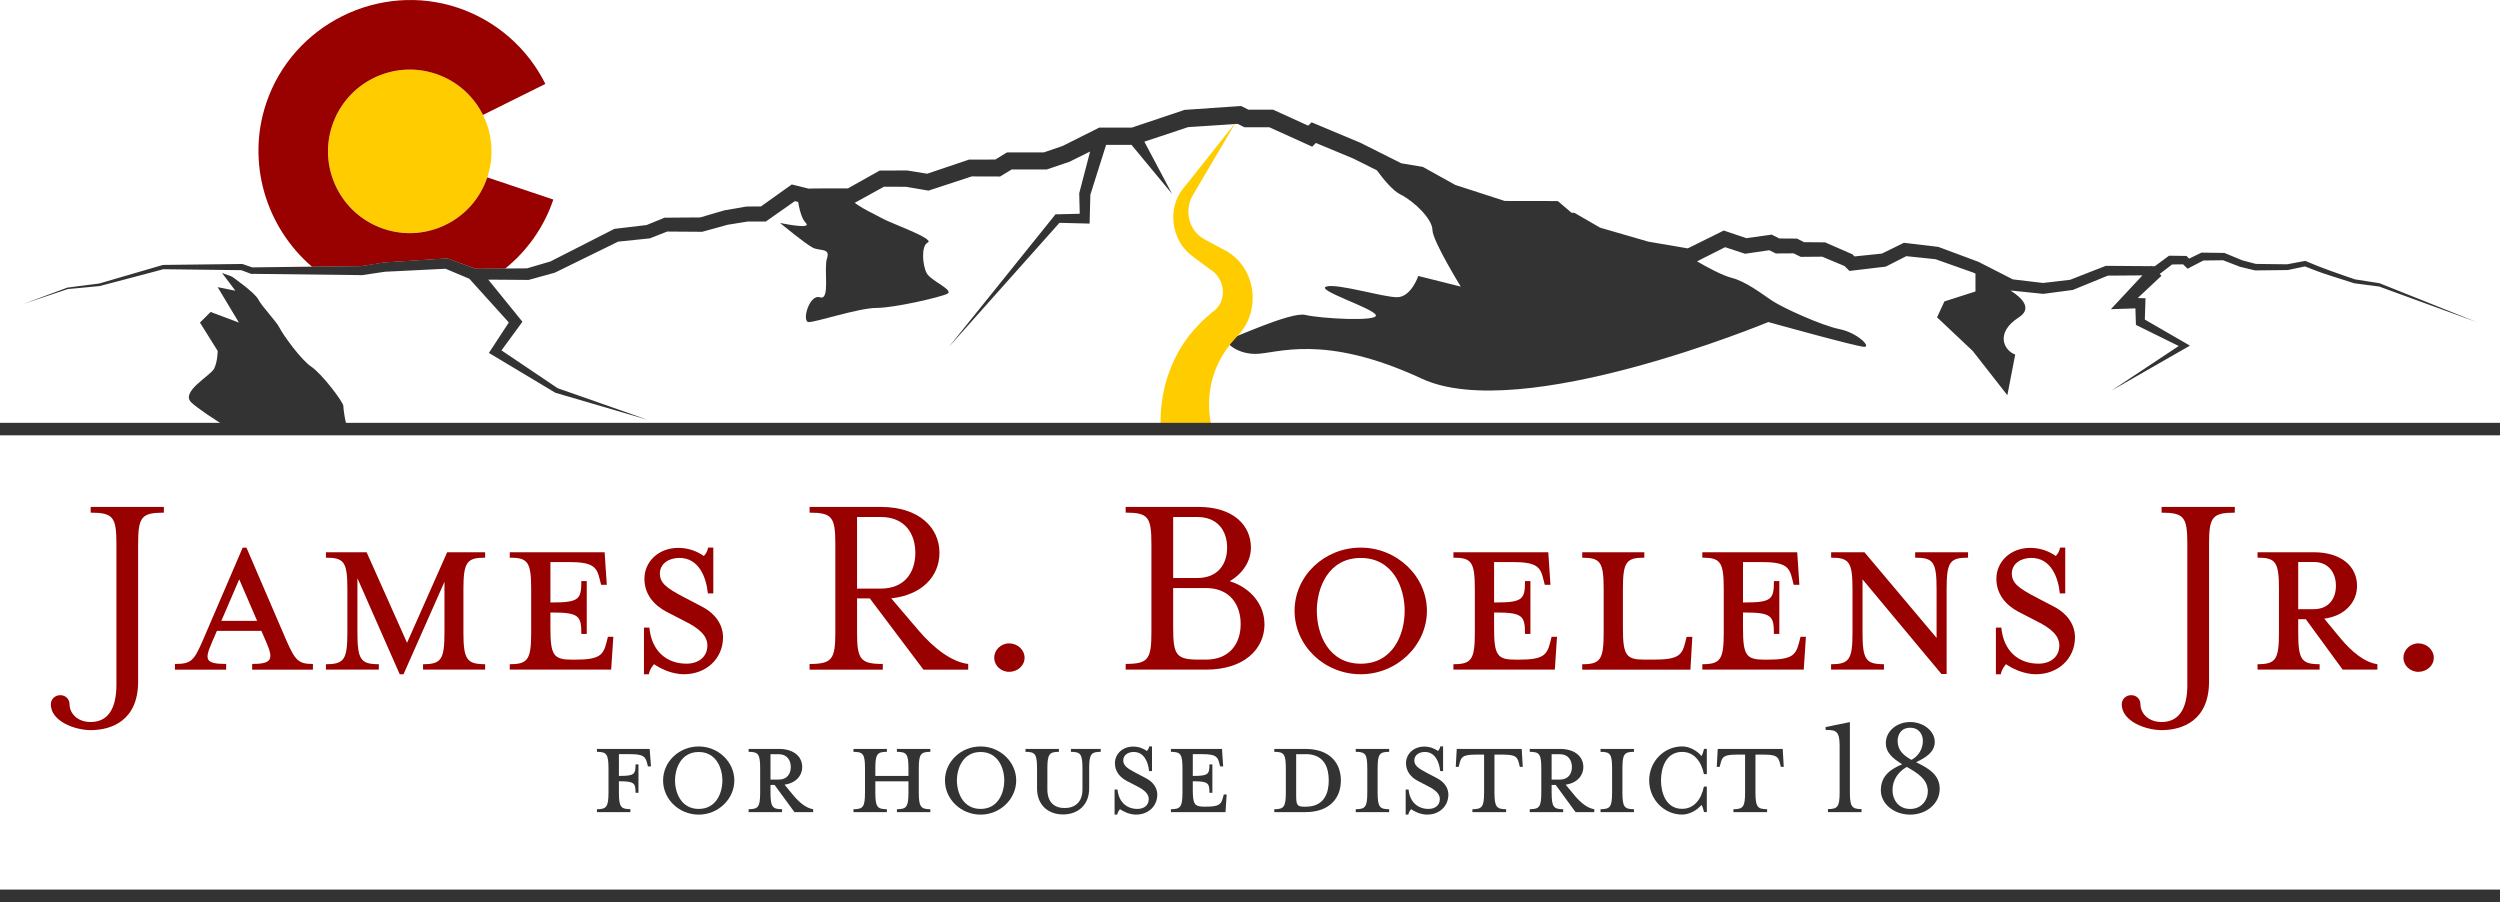 <?xml version="1.0" encoding="UTF-8"?><svg id="Layer_2" xmlns="http://www.w3.org/2000/svg" viewBox="0 0 600 216.5"><defs><style>.cls-1{fill:#fc0;}.cls-2{fill:#900;}.cls-3{fill:#333;}.cls-4{fill:none;stroke:#333;stroke-miterlimit:10;stroke-width:3px;}</style></defs><g id="finalLogo"><circle class="cls-1" cx="98.34" cy="36.32" r="19.62"/><path class="cls-2" d="M74.87,64.02c6.24-.07,12.06-.14,11.73-.12,0,0,5.51-.89,5.51-.89h.05s.06-.01.06-.01l14.87-.96.25-.02.25.09s6.16,2.26,6.59,2.41l7.05-.05c5.2-4.19,9.3-9.84,11.57-16.58l-15.85-5.32c-3.45,10.27-14.57,15.81-24.85,12.36-10.27-3.45-15.81-14.57-12.36-24.85,3.45-10.27,14.57-15.81,24.85-12.36,5.14,1.72,9.09,5.37,11.33,9.86l14.97-7.44c-4.29-8.63-11.84-15.2-20.97-18.27-18.9-6.34-39.67,3.99-46.02,22.88-4.84,14.41.03,29.9,10.98,39.26Z"/><path class="cls-3" d="M204.01,47.12h-10.2l-2.49-.62s.37,5.3,2.07,7-6.2,0-6.2,0c0,0,6.2,5.1,7.89,5.95s4.25,0,3.4,2.55.85,10.2-1.7,9.35c-2.55-.85-4.47,5.95-2.66,5.95s12.01-3.4,16.25-3.4,15.29-2.55,16.99-3.4c1.7-.85-3.98-3.1-4.96-4.95-.98-1.85-1.41-6.52.29-7.37s-9.05-4.67-10.9-5.74-7.79-3.61-7.79-5.31Z"/><path class="cls-3" d="M571.1,67.97s-5.8-.9-5.89-.92c-3.84-1.31-7.94-2.7-11.78-4.37l-.16-.07-.19.04-4.18.78c-.11,0-7.28-.09-7.48-.09-.15-.04-3.12-.82-3.24-.85-.08-.03-4.18-1.73-4.18-1.73l-.15-.06h-.18s-5.1-.07-5.1-.07h-.21s-.21.1-.21.1c0,0-1.92.93-2.77,1.34l-.35-.36-.28-.29h-.43s-3.4-.05-3.4-.05h-.34s-.29.21-.29.21l-3.12,2.3s-.62,0-.74,0c0,0-.11-.11-.11-.11-.03.03-.07.07-.1.11-2.07-.02-10.59-.08-10.59-.08h-.22s-.22.08-.22.08l-8.36,3.27c-.28.03-6.19.73-6.49.76-.26-.03-6.79-.81-7.25-.86-.39-.2-8.26-4.21-8.26-4.21l-.06-.03-.09-.03-9.32-3.47-.16-.06-.19-.02-7.64-.91-.44-.05-.42.21-4.85,2.38c-.45.05-5.34.55-6.58.68-.13-.13-.29-.3-.29-.3l-.22-.22-.31-.13-5.93-2.59-.31-.14h-.37s-3.95-.03-4.67-.04l-1.34-.68-.36-.18h-.43s-3.12-.02-3.81-.03c-.45-.23-1.33-.67-1.33-.67l-.5-.25-.57.08-5.52.77c-1.59-.53-3.62-1.24-5.41-1.83l-.69.34-7.96,3.94-9.48-1.62-11.55-3.35c-.37-.22-5.73-3.31-5.73-3.31l-.45-.26h-.54s-.12,0-.12,0c-1-.85-2.79-2.39-3.32-2.82h-.74s-11.99-.02-11.99-.02l-11.88-3.85c-.33-.18-7.47-4.16-7.47-4.16l-.31-.17-.36-.06-4.79-.8-9.82-4.92-10.42-4.37-1.3-.55s-.57.57-.82.81l-8.01-3.65-.42-.19h-.46s-5.45,0-5.45,0c-.6-.3-1.55-.77-1.77-.88l-.57.04-12.74.87-.27.02-.25.09-12.38,4.16c-.62,0-7.34,0-7.34,0h-.49s-.43.22-.43.22c.36-.16-7.9,3.93-8.33,4.18-.17.06-4,1.37-4.55,1.56h-8.28s-.58.01-.58.01l-.49.3-2.28,1.4c-.96,0-6,.02-6,.02h-.33s-.3.1-.3.1c0,0-8.89,3-9.72,3.28-.8-.13-4.61-.75-4.61-.75-.08-.02-.23-.03-.32-.03l-5.95.02h-.51s-.43.24-.43.24l-7.22,4.05c-1.92,0-8.33-.02-9.43.04-.36-.09-3.2-.79-3.2-.79l-.83-.2c-.06.03-5.72,4.09-7.41,5.28-.83,0-3.26.01-3.26.01h-.16s-.14.02-.14.02l-5.09.88s-.15.03-.19.04c0,0-5.33,1.56-5.73,1.68l-8.23.06h-.33s-.28.12-.28.12c0,0-3.69,1.51-4.04,1.65-.43.05-7.41.88-7.41.88l-.29.03-.24.12-15.13,7.71c-.26.07-5.29,1.56-5.62,1.65l-12.31.09c-.43-.16-6.59-2.41-6.59-2.41l-.25-.09-.25.02-14.87.96h-.06s-.05.01-.05.01c0,0-5.51.89-5.51.89.69-.04-24.14.28-26.05.3-.24-.08-2.22-.77-2.22-.77,0,0-.13-.05-.13-.05-.11,0-18.89.23-19.01.23-.04,0-.1,0-.14.02l-15.22,4.44c-.32.04-7.64.97-7.63.98-.02,0-10.56,3.93-10.58,3.93,0,0,10.79-3.62,10.64-3.57.05,0,7.67-.71,7.71-.73-.12.02,15.85-4.16,15.21-4.04,0,0,18.48.23,18.75.23.21.08,2.22.84,2.22.84l.12.04s.15,0,.15,0c.07,0,26.34.31,26.41.31h.09s5.34-.8,5.46-.81c.09,0,14.05-.7,14.57-.72.39.15,5.71,2.4,5.71,2.4l9.47,10.49c-1.36,2.09-4.66,7.14-4.78,7.31,0,0,.93.56.93.56.06.03,14.99,8.99,15.04,9.01.05.02,22.09,6.47,22.15,6.49.15.06-22.29-7.85-21.58-7.57l-13.52-9.1c1.47-2.01,4.94-6.73,5.03-6.87l-.65-.8-7.55-9.31c3.61.03,9.49.07,9.49.07h.18s.2-.05.2-.05l5.96-1.65.12-.03.13-.06s14.58-7.16,15.09-7.4c.5-.05,7.39-.76,7.39-.76l.21-.02.22-.09s3.42-1.34,3.95-1.55c.57,0,8.17.06,8.17.06h.23s.24-.07.24-.07c0,0,5.66-1.57,5.87-1.62l4.86-.78h3.69s.57.02.57.02l.48-.33s5.39-3.78,6.53-4.58c.94.24,2.58.66,2.58.66l.22.05h.24s10.2.04,10.2.04h.49s.44-.24.44-.24l7.22-3.97c.8,0,4.99.02,5.28.02.29.05,4.94.84,4.94.84l.48.08.47-.16s9.3-3.06,9.89-3.25l6.25.02h.57s.49-.3.49-.3l2.28-1.39h8.06s.34.01.34.01l.33-.11,4.97-1.69.13-.04.13-.06,4.86-2.42-2.55,9.79-.06.22v.15s.12,4.78.12,4.78l-5.32.13h-.5s-.28.36-.28.36l-25.35,31.52,26.58-29.83c1.65.04,6.72.16,7.24.18.02-.7.14-5.59.18-6.93l3.78-11.97c1.52,0,5.38,0,6.09,0l9.72,11.74-6.63-12.5,10.5-3.49c.49-.03,10.88-.71,11.9-.78.5.25,1.19.6,1.19.6l.44.22h.5s5.49,0,5.49,0c2,.9,9.74,4.42,10.26,4.65.22-.22.55-.55.88-.89l8.99,3.74s2.87,1.43,5.65,2.82c1.64,2.25,3.85,4.9,5.69,5.82,3.4,1.7,7.65,5.95,7.65,8.5s6.8,13.59,6.8,13.59l-10.2-2.55s-1.7,5.1-5.1,5.1-14.44-3.4-16.99-2.55c-2.55.85,11.05,5.1,11.89,6.8.85,1.7-13.46.85-16.92,0-3.47-.85-17.91,5.95-18.76,5.95s1.7,3.4,6.8,3.4,16.14-5.1,39.93,5.95c23.79,11.05,83.16-13.59,83.16-13.59,0,0,21.35,5.95,23.04,5.95s-1.7-3.4-5.95-4.25c-4.25-.85-13.59-5.1-16.14-6.8s-6.37-4.67-9.77-5.52c-2.26-.57-6.02-2.63-8.28-3.95l6.73-3.4c1.08.35,4.37,1.44,4.37,1.44l.42.14.42-.06,5.39-.79,1.19.59s.39.19.39.19c.21,0,3.13-.02,4.26-.03l1.32.65.38.19h.4s4.17-.03,4.76-.04l5.35,2.24c.25.24.62.61.62.61l.58.57.78-.09,7.64-.91.3-.04.24-.12s4-2.04,4.68-2.38l7.02.73,9.13,3.24.45.22v4.28l-7.46,2.39-1.76,3.82,8.56,8.07,8.31,10.62,1.89-9.77c-2.55-.85-5.05-5.1.87-8.92,3.28-2.12.84-4.62-2-6.44.01,0,.04,0,.04,0l7.65.79.16.02.14-.02,6.79-.9.17-.02.14-.06s7.89-3.22,8.27-3.38c.32,0,4.94-.04,8.3-.06-2.62,2.8-6.49,6.95-7.57,8.11,1.4-.05,4.01-.13,5.88-.19.05,1.49.13,3.78.13,3.96l.54.27,9.73,4.8-16.14,10.7,17.84-10.22.99-.57-1.03-.6-9.8-5.66c.05-1.43.15-4.48.17-5.11-.34-.01-1.05-.03-1.86-.06l5.69-5.34s-.3-.3-.43-.43c.21-.16,2.55-1.95,2.98-2.28.5,0,2.09-.03,2.64-.03.25.25.55.54.55.54l.52.5c.54-.27,2.91-1.51,3.81-1.96.41,0,4.43-.05,4.71-.06.31.12,4.1,1.58,4.1,1.58l.06.02h.04s3.41.82,3.41.82c.05.02.14.03.19.02l7.65-.09h.08s.06-.01.06-.01c0,0,3.74-.8,4.06-.86,1.63.64,4.24,1.66,5.77,2.11,0,.01,6.09,1.93,6.08,1.94.03,0,5.96.78,5.99.78-.36-.12,23.41,8.55,23.39,8.53-.09-.02-23.19-9.31-23.28-9.31ZM203.98,45.23s.02,0,.02,0c.05,0,.04,0-.02,0Z"/><path class="cls-3" d="M74.76,88.04c-2.55-1.7-6.8-7.65-7.66-9.35s-4.24-5.1-5.09-6.8c-.85-1.7-6.37-5.52-6.37-5.52l-2.35-.85,3.2,4.25-4.25-.85,5.1,8.5-6.8-2.55-2.55,2.55,4.25,6.8s0,2.55-.85,4.25c-.85,1.7-8.07,5.52-5.52,8.07,1.2,1.2,5.43,4.11,10.01,6.84h27.71c-.86-2.31-1.19-5.46-1.19-5.99,0-.85-5.1-7.65-7.65-9.35Z"/><path class="cls-1" d="M291.12,74.78c-1.08.94-2.36,1.97-3.32,3.04-6.65,6.68-9.77,16.21-9.21,25.55h12.45c-1.88-6.62-.7-14.14,3.51-19.79.59-.9,1.44-1.79,2.13-2.61,6.42-6.23,4.83-17.36-3.23-21.18-1.05-.62-4.58-2.34-5.46-3.07-2.9-2.26-3.61-6.63-1.75-9.8l1.14-1.93,9.14-15.51c-.77.87-12.33,15.58-12.63,15.84-3.74,4.67-2.8,12.04,1.84,15.81.71.6,3.9,2.92,4.67,3.49,3.71,2.2,4.24,7.74.72,10.18Z"/><path class="cls-2" d="M27.94,164.29v-33.7c0-6.51-.78-7.55-6.18-7.55v-1.37h17.57v1.37c-5.4,0-6.18,1.04-6.18,7.55v32.99c0,9.3-6.31,11.65-11.39,11.65-3.84,0-9.56-2.15-9.56-6.18,0-1.24.98-2.21,2.28-2.21s2.21.98,2.21,2.21c0,1.95,1.69,4.23,5.07,4.23,3.84,0,6.18-2.73,6.18-8.98Z"/><path class="cls-2" d="M50.77,154.4c-1.63,3.84-1.63,4.95,3.51,4.95v1.37h-12.3v-1.37c3.97,0,4.55-.78,6.7-5.66l9.56-22.25h.91l9.57,22.25c2.15,4.88,2.93,5.66,6.38,5.66v1.37h-14.58v-1.37c4.69,0,5.14-1.11,3.51-4.95l-1.3-2.99h-10.67l-1.3,2.99ZM57.41,139.05l-4.29,9.96h8.59l-4.29-9.96Z"/><path class="cls-2" d="M85.78,151.8c0,6.51.78,7.61,5.14,7.61v1.3h-12.69v-1.3c4.36,0,5.14-1.11,5.14-7.61v-10.41c0-6.51-.78-7.55-5.14-7.55v-1.3h9.76l9.7,21.73,9.63-21.73h9.11v1.3c-4.36,0-5.21,1.04-5.21,7.55v10.41c0,6.51.85,7.61,5.21,7.61v1.3h-14.9v-1.3c4.36,0,5.14-1.11,5.14-7.61v-12.17l-9.83,22.19h-.91l-10.15-23.04v13.01Z"/><path class="cls-2" d="M145.57,154.14l.33-1.3h1.3l-.52,7.87h-24.34v-1.3c4.36,0,5.14-1.11,5.14-7.61v-10.41c0-6.51-.78-7.55-5.14-7.55v-1.3h22.77l.52,7.81h-1.37l-.32-1.3c-.72-2.99-1.56-4.16-7.48-4.16h-4.36v9.7h.39c6.51,0,7.03-.78,7.03-5.14h1.3v12.69h-1.3c0-4.29-.52-5.14-7.03-5.14h-.39v3.77c0,6.51.78,7.55,5.14,7.55h.78c5.92,0,6.77-1.11,7.55-4.16Z"/><path class="cls-2" d="M164.25,161.82c-3.38,0-6.12-1.63-7.29-2.41-.39.46-1.04,1.3-1.24,2.41h-1.17v-11.19h1.3c.52,5.53,4.03,8.65,8.91,8.65,2.8,0,5.01-1.56,5.01-4.36,0-2.28-1.82-4.03-5.34-5.79l-4.43-2.28c-3.12-1.63-5.34-4.29-5.34-7.94,0-4.1,3.38-7.42,8.13-7.42,2.67,0,4.75.98,6.12,1.95.39-.39.85-.98,1.04-2.02h1.24v11h-1.3c-.39-3.9-2.15-8.52-6.83-8.52-2.54,0-4.69,1.37-4.69,3.77,0,2.28,1.69,3.51,5.66,5.6l4.36,2.28c3.71,1.89,5.14,4.82,5.14,7.35,0,5.34-4.23,8.91-9.3,8.91Z"/><path class="cls-2" d="M220.27,151.09c3.84,4.55,8.2,7.81,12.1,8.26v1.37h-10.74l-12.88-17.11h-3.06v8.13c0,6.51.78,7.61,6.18,7.61v1.37h-17.57v-1.37c5.4,0,6.18-1.11,6.18-7.61v-21.15c0-6.51-.78-7.55-6.18-7.55v-1.37h17.18c9.04,0,13.99,4.94,13.99,11,0,5.66-4.23,10.15-11.58,10.93l6.38,7.48ZM219.68,132.67c0-4.69-2.6-8.59-8.26-8.59h-5.73v17.18h5.73c5.66,0,8.26-3.84,8.26-8.59Z"/><path class="cls-2" d="M242.19,161.24c-2.02,0-3.58-1.56-3.58-3.38s1.56-3.45,3.58-3.45,3.71,1.56,3.71,3.45-1.69,3.38-3.71,3.38Z"/><path class="cls-2" d="M303.48,149.78c0,6.05-4.94,10.93-13.99,10.93h-19.33v-1.37c5.4,0,6.18-1.11,6.18-7.61v-21.15c0-6.51-.78-7.55-6.18-7.55v-1.37h17.5c8.26,0,12.56,4.36,12.56,9.76,0,3.38-2.08,6.31-5.08,8.07,5.01,1.56,8.33,5.6,8.33,10.28ZM281.56,138.72h5.79c4.88,0,7.16-3.25,7.16-7.29s-2.28-7.35-7.16-7.35h-5.79v14.64ZM297.76,149.78c0-4.75-2.67-8.65-8.33-8.65h-7.87v9.63c0,6.51.78,7.55,6.18,7.55h1.69c5.66,0,8.33-3.84,8.33-8.52Z"/><path class="cls-2" d="M326.58,161.82c-8.72,0-15.88-6.83-15.88-15.23s7.16-15.16,15.88-15.16,15.88,6.9,15.88,15.16-7.16,15.23-15.88,15.23ZM326.58,133.91c-7.74,0-10.54,7.09-10.54,12.69s2.8,12.69,10.54,12.69,10.54-7.03,10.54-12.69-2.86-12.69-10.54-12.69Z"/><path class="cls-2" d="M372.06,154.14l.32-1.3h1.3l-.52,7.87h-24.34v-1.3c4.36,0,5.14-1.11,5.14-7.61v-10.41c0-6.51-.78-7.55-5.14-7.55v-1.3h22.77l.52,7.81h-1.37l-.32-1.3c-.72-2.99-1.56-4.16-7.48-4.16h-4.36v9.7h.39c6.51,0,7.03-.78,7.03-5.14h1.3v12.69h-1.3c0-4.29-.52-5.14-7.03-5.14h-.39v3.77c0,6.51.78,7.55,5.14,7.55h.78c5.92,0,6.77-1.11,7.55-4.16Z"/><path class="cls-2" d="M379.74,133.84v-1.3h14.9v1.3c-4.36,0-5.14,1.04-5.14,7.55v9.37c0,6.51.78,7.55,5.14,7.55h2.28c5.99,0,6.77-1.11,7.55-4.16l.32-1.3h1.37l-.46,7.87h-25.96v-1.3c4.36,0,5.14-1.11,5.14-7.61v-10.41c0-6.51-.78-7.55-5.14-7.55Z"/><path class="cls-2" d="M431.79,154.14l.33-1.3h1.3l-.52,7.87h-24.34v-1.3c4.36,0,5.14-1.11,5.14-7.61v-10.41c0-6.51-.78-7.55-5.14-7.55v-1.3h22.77l.52,7.81h-1.37l-.32-1.3c-.72-2.99-1.56-4.16-7.48-4.16h-4.36v9.7h.39c6.51,0,7.03-.78,7.03-5.14h1.3v12.69h-1.3c0-4.29-.52-5.14-7.03-5.14h-.39v3.77c0,6.51.78,7.55,5.14,7.55h.78c5.92,0,6.77-1.11,7.55-4.16Z"/><path class="cls-2" d="M439.47,133.84v-1.3h8l17.31,20.56v-11.71c0-6.51-.78-7.55-5.14-7.55v-1.3h12.69v1.3c-4.36,0-5.14,1.04-5.14,7.55v20.37h-1.24l-18.94-22.71v12.75c0,6.51.78,7.61,5.14,7.61v1.3h-12.69v-1.3c4.36,0,5.14-1.11,5.14-7.61v-10.41c0-6.51-.78-7.55-5.14-7.55Z"/><path class="cls-2" d="M488.72,161.82c-3.38,0-6.12-1.63-7.29-2.41-.39.46-1.04,1.3-1.24,2.41h-1.17v-11.19h1.3c.52,5.53,4.03,8.65,8.91,8.65,2.8,0,5.01-1.56,5.01-4.36,0-2.28-1.82-4.03-5.34-5.79l-4.43-2.28c-3.12-1.63-5.34-4.29-5.34-7.94,0-4.1,3.38-7.42,8.13-7.42,2.67,0,4.75.98,6.12,1.95.39-.39.85-.98,1.04-2.02h1.24v11h-1.3c-.39-3.9-2.15-8.52-6.83-8.52-2.54,0-4.69,1.37-4.69,3.77,0,2.28,1.69,3.51,5.66,5.6l4.36,2.28c3.71,1.89,5.14,4.82,5.14,7.35,0,5.34-4.23,8.91-9.3,8.91Z"/><path class="cls-2" d="M524.96,164.29v-33.7c0-6.51-.78-7.55-6.18-7.55v-1.37h17.57v1.37c-5.4,0-6.18,1.04-6.18,7.55v32.99c0,9.3-6.31,11.65-11.39,11.65-3.84,0-9.56-2.15-9.56-6.18,0-1.24.98-2.21,2.28-2.21s2.21.98,2.21,2.21c0,1.95,1.69,4.23,5.08,4.23,3.84,0,6.18-2.73,6.18-8.98Z"/><path class="cls-2" d="M561.85,153.36c2.6,3.06,5.6,5.6,8.72,6.05v1.3h-8.33l-8.85-12.1h-1.82v3.19c0,6.51.78,7.61,5.14,7.61v1.3h-14.9v-1.3c4.36,0,5.14-1.11,5.14-7.61v-10.41c0-6.51-.78-7.55-5.14-7.55v-1.3h13.47c6.7,0,10.41,3.45,10.41,8.07,0,3.97-2.99,7.22-7.87,7.87l4.03,4.88ZM555.28,134.88h-3.71v11.32h3.71c3.64,0,5.34-2.54,5.34-5.6s-1.69-5.73-5.34-5.73Z"/><path class="cls-2" d="M580.4,161.24c-2.02,0-3.58-1.56-3.58-3.38s1.56-3.45,3.58-3.45,3.71,1.56,3.71,3.45-1.69,3.38-3.71,3.38Z"/><line class="cls-4" y1="102.98" x2="600" y2="102.98"/><line class="cls-4" y1="215" x2="600" y2="215"/><path class="cls-3" d="M151.29,194.21v.7h-8.02v-.7c2.31,0,2.77-.59,2.77-4.1v-5.61c0-3.5-.46-4.06-2.77-4.06v-.7h12.65l.32,4.2h-.74l-.17-.7c-.42-1.61-.84-2.24-4.06-2.24h-2.73v5.22h.21c3.5,0,3.78-.42,3.78-2.77h.7v6.83h-.7c0-2.31-.28-2.77-3.78-2.77h-.21v2.59c0,3.51.42,4.1,2.77,4.1Z"/><path class="cls-3" d="M167.69,195.51c-4.7,0-8.55-3.68-8.55-8.2s3.85-8.16,8.55-8.16,8.55,3.71,8.55,8.16-3.85,8.2-8.55,8.2ZM167.69,180.48c-4.17,0-5.68,3.82-5.68,6.83s1.51,6.83,5.68,6.83,5.68-3.78,5.68-6.83-1.54-6.83-5.68-6.83Z"/><path class="cls-3" d="M190.46,190.95c1.4,1.65,3.01,3.01,4.7,3.26v.7h-4.49l-4.77-6.52h-.98v1.72c0,3.51.42,4.1,2.77,4.1v.7h-8.02v-.7c2.35,0,2.77-.59,2.77-4.1v-5.61c0-3.5-.42-4.06-2.77-4.06v-.7h7.25c3.61,0,5.61,1.86,5.61,4.34,0,2.14-1.61,3.89-4.24,4.24l2.17,2.63ZM186.92,181h-2v6.1h2c1.96,0,2.87-1.37,2.87-3.01s-.91-3.08-2.87-3.08Z"/><path class="cls-3" d="M218.03,186.22v-1.72c0-3.5-.42-4.06-2.77-4.06v-.7h8.02v.7c-2.31,0-2.77.56-2.77,4.06v5.61c0,3.51.46,4.1,2.77,4.1v.7h-8.02v-.7c2.35,0,2.77-.59,2.77-4.1v-2.59h-7.95v2.59c0,3.51.42,4.1,2.77,4.1v.7h-8.02v-.7c2.35,0,2.77-.59,2.77-4.1v-5.61c0-3.5-.42-4.06-2.77-4.06v-.7h8.02v.7c-2.35,0-2.77.56-2.77,4.06v1.72h7.95Z"/><path class="cls-3" d="M235.34,195.51c-4.7,0-8.55-3.68-8.55-8.2s3.85-8.16,8.55-8.16,8.55,3.71,8.55,8.16-3.85,8.2-8.55,8.2ZM235.34,180.48c-4.17,0-5.68,3.82-5.68,6.83s1.51,6.83,5.68,6.83,5.68-3.78,5.68-6.83-1.54-6.83-5.68-6.83Z"/><path class="cls-3" d="M255.52,193.93c2.45,0,4.27-1.4,4.27-4.45v-4.98c0-3.5-.42-4.06-2.77-4.06v-.7h7.15v.7c-2.31,0-2.77.56-2.77,4.06v4.73c0,4.1-2.84,6.24-6.27,6.24s-6.24-2.14-6.24-6.24v-4.73c0-3.5-.42-4.06-2.77-4.06v-.7h8.02v.7c-2.31,0-2.77.56-2.77,4.06v4.98c0,3.05,1.68,4.45,4.14,4.45Z"/><path class="cls-3" d="M272.72,195.51c-1.82,0-3.29-.88-3.92-1.3-.21.25-.56.7-.67,1.3h-.63v-6.03h.7c.28,2.98,2.17,4.66,4.8,4.66,1.51,0,2.7-.84,2.7-2.35,0-1.23-.98-2.17-2.87-3.12l-2.38-1.23c-1.68-.88-2.87-2.31-2.87-4.27,0-2.21,1.82-3.99,4.38-3.99,1.44,0,2.56.53,3.29,1.05.21-.21.46-.52.56-1.09h.67v5.92h-.7c-.21-2.1-1.16-4.59-3.68-4.59-1.37,0-2.52.74-2.52,2.03,0,1.23.91,1.89,3.05,3.01l2.35,1.23c2,1.02,2.77,2.59,2.77,3.96,0,2.87-2.28,4.8-5.01,4.8Z"/><path class="cls-3" d="M293.53,191.37l.17-.7h.7l-.28,4.24h-13.1v-.7c2.35,0,2.77-.59,2.77-4.1v-5.61c0-3.5-.42-4.06-2.77-4.06v-.7h12.26l.28,4.2h-.74l-.17-.7c-.39-1.61-.84-2.24-4.03-2.24h-2.35v5.22h.21c3.5,0,3.79-.42,3.79-2.77h.7v6.83h-.7c0-2.31-.28-2.77-3.79-2.77h-.21v2.03c0,3.5.42,4.06,2.77,4.06h.42c3.19,0,3.64-.6,4.06-2.24Z"/><path class="cls-3" d="M305.83,194.21c2.35,0,2.77-.59,2.77-4.1v-5.61c0-3.5-.42-4.06-2.77-4.06v-.7h7.43c5.96,0,8.55,3.43,8.55,7.57s-2.59,7.6-8.55,7.6h-7.43v-.7ZM313.36,181h-2.28v9.95c0,2.28.25,2.66,2,2.66h.28c4.63,0,5.54-3.51,5.54-6.31s-.91-6.31-5.54-6.31Z"/><path class="cls-3" d="M325.38,194.91v-.7c2.35,0,2.77-.59,2.77-4.1v-5.61c0-3.5-.42-4.06-2.77-4.06v-.7h8.02v.7c-2.35,0-2.77.56-2.77,4.06v5.61c0,3.51.42,4.1,2.77,4.1v.7h-8.02Z"/><path class="cls-3" d="M342.58,195.51c-1.82,0-3.29-.88-3.92-1.3-.21.25-.56.7-.67,1.3h-.63v-6.03h.7c.28,2.98,2.17,4.66,4.8,4.66,1.51,0,2.7-.84,2.7-2.35,0-1.23-.98-2.17-2.87-3.12l-2.38-1.23c-1.68-.88-2.87-2.31-2.87-4.27,0-2.21,1.82-3.99,4.38-3.99,1.44,0,2.56.53,3.29,1.05.21-.21.46-.52.56-1.09h.67v5.92h-.7c-.21-2.1-1.16-4.59-3.68-4.59-1.37,0-2.52.74-2.52,2.03,0,1.23.91,1.89,3.05,3.01l2.35,1.23c2,1.02,2.77,2.59,2.77,3.96,0,2.87-2.28,4.8-5.01,4.8Z"/><path class="cls-3" d="M354.18,181.11c-3.22,0-3.5.59-3.92,2.24l-.18.7h-.7l.24-4.31h15.59l.25,4.31h-.7l-.17-.7c-.42-1.65-.7-2.24-3.92-2.24h-2v9c0,3.51.46,4.1,2.8,4.1v.7h-8.09v-.7c2.35,0,2.8-.59,2.8-4.1v-9h-2Z"/><path class="cls-3" d="M377.93,190.95c1.4,1.65,3.01,3.01,4.7,3.26v.7h-4.49l-4.77-6.52h-.98v1.72c0,3.51.42,4.1,2.77,4.1v.7h-8.02v-.7c2.35,0,2.77-.59,2.77-4.1v-5.61c0-3.5-.42-4.06-2.77-4.06v-.7h7.25c3.61,0,5.61,1.86,5.61,4.34,0,2.14-1.61,3.89-4.24,4.24l2.17,2.63ZM374.39,181h-2v6.1h2c1.96,0,2.87-1.37,2.87-3.01s-.91-3.08-2.87-3.08Z"/><path class="cls-3" d="M384.13,194.91v-.7c2.35,0,2.77-.59,2.77-4.1v-5.61c0-3.5-.42-4.06-2.77-4.06v-.7h8.02v.7c-2.35,0-2.77.56-2.77,4.06v5.61c0,3.51.42,4.1,2.77,4.1v.7h-8.02Z"/><path class="cls-3" d="M408.97,194.91c-.14-.63-.39-1.47-.63-1.72-1.05,1.3-2.94,2.31-4.62,2.31-4.38,0-7.92-3.68-7.92-8.2s3.54-8.16,7.92-8.16c1.68,0,3.57.98,4.62,2.31.25-.28.49-1.16.63-1.72h.67v6.06h-.7c-.67-3.26-2.52-5.33-5.22-5.33-3.92,0-5.08,3.89-5.08,6.83s1.16,6.83,5.08,6.83c2.7,0,4.55-2.07,5.22-5.33h.7v6.1h-.67Z"/><path class="cls-3" d="M416.82,181.11c-3.22,0-3.5.59-3.92,2.24l-.18.7h-.7l.24-4.31h15.59l.25,4.31h-.7l-.17-.7c-.42-1.65-.7-2.24-3.92-2.24h-2v9c0,3.51.46,4.1,2.8,4.1v.7h-8.09v-.7c2.35,0,2.8-.59,2.8-4.1v-9h-2Z"/><path class="cls-3" d="M446.77,194.18v.74h-8.06v-.74c2.35,0,2.8-.59,2.8-4.1v-11.07c0-3.5-.84-3.85-3.36-3.82v-.7l5.82-1.19v16.78c0,3.5.46,4.1,2.8,4.1Z"/><path class="cls-3" d="M465.52,189.38c0,3.5-3.19,6.13-7.08,6.13s-7.04-2.59-7.04-5.85c0-3.61,2.56-5.15,5.12-6.24-2.1-1.3-3.92-2.7-3.92-5.08,0-2.91,2.66-5.05,5.85-5.05s5.89,2.17,5.89,4.76c0,2.45-2.14,3.79-4.49,4.87,2.77,1.4,5.68,2.84,5.68,6.45ZM454.2,189.66c0,2.14,1.33,4.49,4.24,4.49s4.24-2.35,4.24-4.2c0-2.87-2.38-4.38-5.05-5.89-2.03,1.16-3.43,3.05-3.43,5.61ZM461.49,177.78c0-1.37-.81-3.12-3.05-3.12s-3.01,1.75-3.01,3.12c0,2.28,1.37,3.5,3.33,4.59,1.72-.95,2.73-2.66,2.73-4.59Z"/></g></svg>